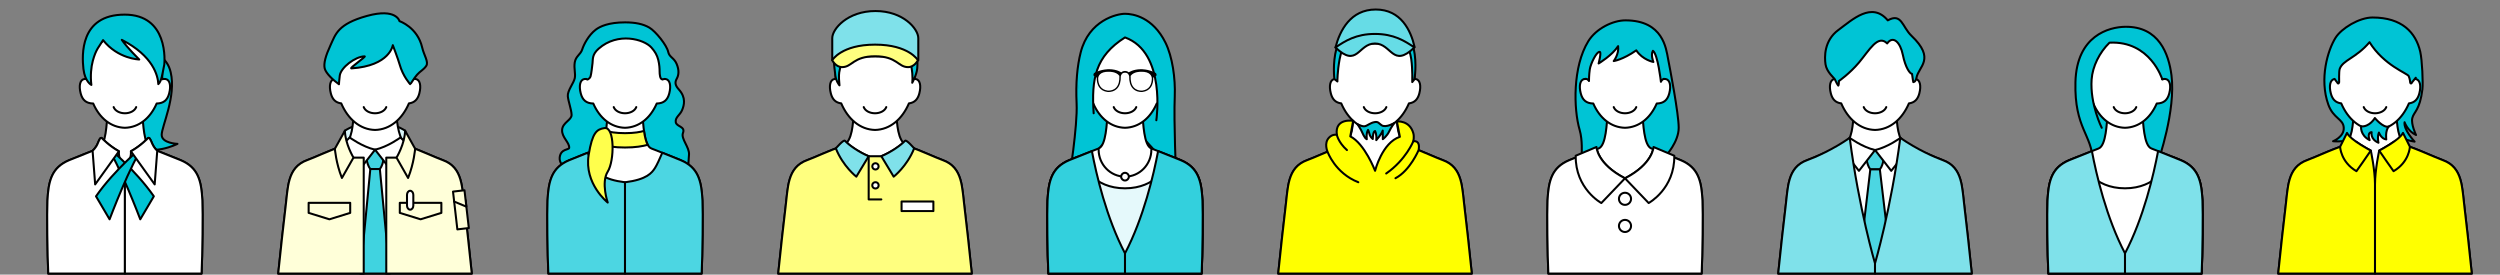 <?xml version="1.0" encoding="UTF-8"?><svg id="fig-people__04" xmlns="http://www.w3.org/2000/svg" viewBox="0 0 1220 134"><rect x="0" y="0" width="1220" height="134" fill="#808080" stroke="none"/><defs><style>.cls-1,.cls-2{fill:none;}.cls-3{fill:#4cd6e2;}.cls-3,.cls-4,.cls-5,.cls-6,.cls-7,.cls-8,.cls-9,.cls-10,.cls-11,.cls-12,.cls-13,.cls-14,.cls-15,.cls-2{stroke:#000;stroke-linecap:round;stroke-linejoin:round;}.cls-4{fill:#d9f6f9;}.cls-5{fill:#40d3e0;}.cls-6{fill:#33d0dd;}.cls-7{fill:#7fe1ea;}.cls-8{fill:#66dce6;}.cls-9{fill:#e5f9fb;}.cls-10,.cls-16{fill:#ffff7f;}.cls-11{fill:#ffff4c;}.cls-12,.cls-17{fill:#ff0;}.cls-13,.cls-18{fill:#fff;}.cls-14{fill:#ffffd9;}.cls-15,.cls-19{fill:#00c4d5;}</style></defs><rect class="cls-1" width="1220" height="134"/><path class="cls-18" d="m958.672,101.251c-1.25-9.581-.722-19.54-10.565-23.094-3.651-1.318-10.246-4.475-17.436-7.025,0-.005.002-.01.003-.015-4.903-2.249-4.757-11.346-5.377-15.432-.311-.795-5.31-1.191-10.297-1.189-4.987-.002-9.987.394-10.297,1.189-.62,4.086-.474,13.184-5.377,15.432,0,.005.002.01.003.015-7.189,2.55-13.784,5.706-17.435,7.025-9.843,3.554-9.315,13.513-10.565,23.094-.771,5.913-2.58,22.922-3.56,32.249h94.465c-.98-9.327-2.789-26.336-3.56-32.249Z"/><path class="cls-2" d="m958.672,101.251c-1.25-9.581-.722-19.54-10.565-23.094-3.651-1.318-10.246-4.475-17.436-7.025,0-.005.002-.01.003-.015-4.903-2.249-4.757-11.346-5.377-15.432-.311-.795-5.31-1.191-10.297-1.189-4.987-.002-9.987.394-10.297,1.189-.62,4.086-.474,13.184-5.377,15.432,0,.005.002.01.003.015-7.189,2.55-13.784,5.706-17.435,7.025-9.843,3.554-9.315,13.513-10.565,23.094-.771,5.913-2.58,22.922-3.56,32.249h94.465c-.98-9.327-2.789-26.336-3.56-32.249Z"/><path class="cls-18" d="m934.891,38.569c-.22-.04-.426-.047-.629-.047.696-11.85-5.989-21.624-19.222-21.803-13.233.179-19.918,9.953-19.222,21.803-.202,0-.409.006-.629.047-2.108.384-2.697,3.326-1.747,6.999.739,2.856,2.268,4.527,5.082,4.882,3.274,7.671,9.2,12.796,16.516,12.965,7.316-.17,13.242-5.294,16.516-12.965,2.814-.356,4.343-2.026,5.082-4.882.95-3.673.362-6.615-1.746-6.999Z"/><path class="cls-2" d="m934.891,38.569c-.22-.04-.426-.047-.629-.047.696-11.85-5.989-21.624-19.222-21.803-13.233.179-19.918,9.953-19.222,21.803-.202,0-.409.006-.629.047-2.108.384-2.697,3.326-1.747,6.999.739,2.856,2.268,4.527,5.082,4.882,3.274,7.671,9.2,12.796,16.516,12.965,7.316-.17,13.242-5.294,16.516-12.965,2.814-.356,4.343-2.026,5.082-4.882.95-3.673.362-6.615-1.746-6.999Z"/><path class="cls-2" d="m909.498,52.254c.621,1.736,2.845,3.023,5.502,3.023s4.88-1.287,5.502-3.023"/><path class="cls-15" d="m932.783,17.441c-4.534-4.312-4.742-11.326-11.55-7.502-7.796-9.341-17.288-.33-24.124,4.707-6.987,5.148-6.791,13.178-6.252,16.769.564,3.76,4.267,6.666,4.585,7.371,1.177,2.609,1.64,2.992,1.64,2.992,0,0,.282-.11.315-2.238,0,0,5.217-3.608,9.765-9.007,5.081-6.031,9.257-13.901,13.776-9.341,2.91-4.045,6.399-.58,7.649,5.59,1.286,6.344,3.505,9.232,4.476,9.265.441,3.53.641,4.022.641,4.022,0,0,1.134.032,1.527-2.119,1.005-5.504,9.513-9.132-2.449-20.508Z"/><path class="cls-3" d="m915.04,73.222l-4.383,1.912s0,4.945,2.054,7.527h4.657c2.054-2.582,2.054-7.527,2.054-7.527l-4.383-1.912Z"/><polygon class="cls-3" points="922.254 123.975 917.369 82.661 912.712 82.661 907.826 123.975 915.04 131.57 922.254 123.975"/><path class="cls-13" d="m902.659,67.27s6.105,4.528,12.381,5.952l-7.877,10.15-9.131-11.574,4.627-4.528Z"/><path class="cls-13" d="m927.421,67.27s-6.105,4.528-12.381,5.952l7.877,10.15,9.131-11.574-4.627-4.528Z"/><path class="cls-7" d="m915,133.5h-47.232c.98-9.327,2.789-26.336,3.56-32.249,1.25-9.581.722-19.54,10.565-23.094,3.935-1.421,12.514-5.17,20.766-10.887,4.504,34.734,12.341,61.26,12.341,61.26v4.969Z"/><path class="cls-7" d="m915,133.5h47.232c-.98-9.327-2.789-26.336-3.56-32.249-1.25-9.581-.722-19.54-10.565-23.094-3.935-1.421-12.514-5.17-20.766-10.887-4.504,34.734-12.341,61.26-12.341,61.26v4.969Z"/><path class="cls-4" d="m168.325,63.753s5.986-4.163,14.675-4.163v12.205l-17.789,2.844,3.114-10.885Z"/><path class="cls-4" d="m197.675,63.753s-5.986-4.163-14.675-4.163v12.205l17.788,2.844-3.114-10.885Z"/><path class="cls-18" d="m226.672,101.251c-1.25-9.581-.722-19.54-10.565-23.094-3.553-1.283-9.89-4.31-16.853-6.821,0,0,0,0,0,0-4.903-2.249-5.337-11.564-5.957-15.65-.311-.795-5.31-1.191-10.297-1.189-4.987-.002-9.987.394-10.297,1.189-.62,4.086-.474,13.184-5.377,15.432,0,.005.002.01.003.015-7.189,2.55-13.784,5.706-17.435,7.025-9.843,3.554-9.315,13.513-10.565,23.094-.771,5.913-2.58,22.922-3.56,32.249h94.465c-.98-9.327-2.789-26.336-3.56-32.249Z"/><path class="cls-2" d="m226.672,101.251c-1.25-9.581-.722-19.54-10.565-23.094-3.553-1.283-9.89-4.31-16.853-6.821,0,0,0,0,0,0-4.903-2.249-5.337-11.564-5.957-15.65-.311-.795-5.31-1.191-10.297-1.189-4.987-.002-9.987.394-10.297,1.189-.62,4.086-.474,13.184-5.377,15.432,0,.005.002.01.003.015-7.189,2.55-13.784,5.706-17.435,7.025-9.843,3.554-9.315,13.513-10.565,23.094-.771,5.913-2.58,22.922-3.56,32.249h94.465c-.98-9.327-2.789-26.336-3.56-32.249Z"/><path class="cls-18" d="m202.891,38.569c-.22-.04-.426-.047-.629-.047.696-11.85-5.989-21.624-19.222-21.803-13.233.179-19.918,9.953-19.222,21.803-.202,0-.409.006-.629.047-2.108.384-2.697,3.326-1.747,6.999.739,2.856,2.268,4.527,5.082,4.882,3.274,7.671,9.2,12.796,16.516,12.965,7.316-.17,13.242-5.294,16.516-12.965,2.814-.356,4.343-2.026,5.082-4.882.95-3.673.362-6.615-1.746-6.999Z"/><path class="cls-2" d="m202.891,38.569c-.22-.04-.426-.047-.629-.047.696-11.85-5.989-21.624-19.222-21.803-13.233.179-19.918,9.953-19.222,21.803-.202,0-.409.006-.629.047-2.108.384-2.697,3.326-1.747,6.999.739,2.856,2.268,4.527,5.082,4.882,3.274,7.671,9.2,12.796,16.516,12.965,7.316-.17,13.242-5.294,16.516-12.965,2.814-.356,4.343-2.026,5.082-4.882.95-3.673.362-6.615-1.746-6.999Z"/><path class="cls-2" d="m177.498,52.254c.621,1.736,2.845,3.023,5.502,3.023s4.88-1.287,5.502-3.023"/><path class="cls-15" d="m161.311,22.011c2.454-5.292,3.512-10.311,17.812-14.253,14.3-3.941,15.831,2.563,15.831,2.563,0,0,8.795,2.926,11.078,12.906.845,3.692,3.234,6.987,1.986,8.899-1.248,1.912-2.955,2.574-4.486,4.339-1.532,1.765-3.194,4.652-3.335,4.652,0,0-3.578-3.843-5.196-9.726-.67-2.437-3.31-9.341-3.31-9.341,0,0-1.397,10.076-20.226,11.326-1.292.086,7.45-5.911,6.472-5.884-4.686.129-11.608,5.497-12.128,9.372-.331,2.461-.399,4.253-.399,4.253-2.723-1.912-6.404-5.333-6.964-7.741-.56-2.408.41-6.074,2.865-11.365Z"/><path class="cls-5" d="m183.04,73.049l-4.383,1.912s0,4.946,2.054,7.527h4.657c2.054-2.581,2.054-7.527,2.054-7.527l-4.383-1.912Z"/><polygon class="cls-5" points="190.254 133.5 185.369 82.488 180.712 82.488 175.826 133.5 190.254 133.5"/><path class="cls-13" d="m170.659,67.097s6.105,4.528,12.381,5.952l-7.877,10.15-9.131-11.574,4.627-4.528Z"/><path class="cls-13" d="m195.421,67.097s-6.105,4.528-12.381,5.952l7.877,10.15,9.131-11.574-4.627-4.528Z"/><path class="cls-14" d="m172.498,76.917s-3.305-1.013-5.014-5.582c-.049-.067-.1-.141-.148-.205-7.192,2.55-13.79,5.708-17.443,7.027-9.843,3.554-9.315,13.513-10.565,23.094-.771,5.913-2.58,22.922-3.56,32.249h41.73v-56.583h-5Z"/><path class="cls-14" d="m172.498,76.917s-4.099-6.79-4.173-13.164l-4.909,8.836s.538,7.056,3.438,14.257l5.644-9.929Z"/><polygon class="cls-2" points="170.899 103.885 160.758 107.023 150.617 103.885 150.617 98.981 170.899 98.981 170.899 103.885"/><path class="cls-14" d="m193.502,76.917s3.306-1.013,5.014-5.582c.049-.067.1-.141.148-.205,7.192,2.55,13.79,5.708,17.443,7.027,9.843,3.554,9.315,13.513,10.565,23.094.771,5.913,2.58,22.922,3.56,32.249h-41.73v-56.583h5Z"/><path class="cls-14" d="m193.502,76.917s4.099-6.79,4.173-13.164l4.909,8.836s-.538,7.056-3.438,14.257l-5.644-9.929Z"/><polygon class="cls-2" points="195.101 103.885 205.242 107.023 215.383 103.885 215.383 98.981 195.101 98.981 195.101 103.885"/><path class="cls-13" d="m201.705,100.315c0,1.1-.695,2-1.544,2s-1.544-.9-1.544-2v-5.218c0-1.1.695-2,1.544-2s1.544.9,1.544,2v5.218Z"/><rect class="cls-14" x="222.393" y="98.004" width="5.632" height="13.655" transform="translate(-10.503 26.417) rotate(-6.56)"/><polygon class="cls-14" points="221.632 98.371 227.585 100.844 226.667 92.856 221.071 93.499 221.632 98.371"/><path class="cls-15" d="m305,10.919c-8.044,0-12.245,1.999-14.296,3.579-3.53,2.721-5.81,7.208-6.595,9.659s-3.138,3.236-3.628,6.276c-.49,3.04.49,5.394,0,7.747-.49,2.353-3.623,6.104-3.383,8.752.24,2.648,1.77,6.57,1.839,9.12.069,2.55-4.437,3.734-4.633,7.362-.196,3.628,3.653,6.097,3.457,8.745-.075,1.013-4.119.368-4.633,4.634-.312,2.586,1.839,4.372,1.839,4.372h60.898s.074-2.067.368-5.696c.294-3.628-4.05-7.745-2.942-10.591,1.278-3.281-3.205-2.956-3.53-5.295-.325-2.339,2.108-3.474,3.089-5.819.981-2.345,2.059-6.096-1.569-10.092-1.572-1.732-2.157-3.262-1.079-5.162,1.079-1.899,1.275-4.277,0-7.317-1.275-3.04-3.592-3.263-4.119-5.859-.662-3.261-6.178-10.101-9.218-11.866-3.04-1.765-6.815-2.55-11.863-2.55Z"/><path class="cls-18" d="m342.797,97.836c-.49-9.61-2.059-16.095-10.616-19.679-3.4-1.424-9.045-3.652-14.312-5.705h0c-3.752-1.458-3.906-12.681-4.415-16.767-.255-.795-4.36-1.191-8.454-1.189-4.094-.002-8.199.394-8.454,1.189-.509,4.086-.662,15.309-4.415,16.767h0c-5.267,2.053-10.912,4.281-14.312,5.705-8.557,3.584-10.126,10.069-10.616,19.679-.303,5.939-.041,26.674.392,35.664h74.81c.433-8.99.695-29.725.392-35.664Z"/><path class="cls-2" d="m342.797,97.836c-.49-9.61-2.059-16.095-10.616-19.679-3.4-1.424-9.045-3.652-14.312-5.705h0c-3.752-1.458-3.906-12.681-4.415-16.767-.255-.795-4.36-1.191-8.454-1.189-4.094-.002-8.199.394-8.454,1.189-.509,4.086-.662,15.309-4.415,16.767h0c-5.267,2.053-10.912,4.281-14.312,5.705-8.557,3.584-10.126,10.069-10.616,19.679-.303,5.939-.041,26.674.392,35.664h74.81c.433-8.99.695-29.725.392-35.664Z"/><path class="cls-18" d="m324.851,38.569c-.639-.116-1.195-.035-1.674.12.727-11.925-5.6-21.79-18.177-21.97-12.577.18-18.904,10.044-18.177,21.97-.479-.155-1.035-.236-1.674-.12-2.108.384-2.697,3.326-1.746,6.999.824,3.186,2.637,4.889,6.115,4.945,3.123,7.176,8.661,11.678,15.483,11.846,6.822-.167,12.36-4.669,15.483-11.846,3.477-.056,5.291-1.759,6.115-4.945.95-3.673.362-6.615-1.746-6.999Z"/><path class="cls-2" d="m324.851,38.569c-.639-.116-1.195-.035-1.674.12.727-11.925-5.6-21.79-18.177-21.97-12.577.18-18.904,10.044-18.177,21.97-.479-.155-1.035-.236-1.674-.12-2.108.384-2.697,3.326-1.746,6.999.824,3.186,2.637,4.889,6.115,4.945,3.123,7.176,8.661,11.678,15.483,11.846,6.822-.167,12.36-4.669,15.483-11.846,3.477-.056,5.291-1.759,6.115-4.945.95-3.673.362-6.615-1.746-6.999Z"/><path class="cls-2" d="m299.498,52.254c.621,1.736,2.845,3.023,5.502,3.023s4.88-1.287,5.502-3.023"/><path class="cls-19" d="m286.824,38.709s1.012-.307,1.379-1.483c.368-1.177.771-4.87.956-6.472.221-1.912-.25-4.147,2.971-6.987,9.365-8.258,22.134-4.634,25.738-.588,1.8,2.021,2.79,3.751,3.358,6.031.568,2.28.662,4.266.662,5.663s.221,3.842,1.287,3.837c1.681-.008,1.581-2.366,1.728-4.131.147-1.765-3.99-20.079-19.904-20.079-12.85,0-19.556,10.421-20.695,17.284-.814,4.908,2.519,6.926,2.519,6.926Z"/><path class="cls-2" d="m324.389,38.511s-.607.203-1.213.197c-1.066-.01-1.287-2.44-1.287-3.837s-.094-3.383-.662-5.663c-.568-2.28-1.558-4.01-3.358-6.031-3.604-4.045-16.373-7.669-25.738.588-3.222,2.841-2.75,5.075-2.971,6.987-.185,1.602-.588,5.296-.956,6.472-.368,1.177-1.379,1.483-1.379,1.483-.441.116-.808-.188-.808-.188"/><path class="cls-3" d="m290.385,82.016c-.934-1.418-2.412-4.714-3.585-7.475-3.472,1.369-6.723,2.67-8.982,3.616-8.557,3.584-10.126,10.069-10.616,19.679-.303,5.939-.041,26.673.392,35.664h37.405v-44.547c-10.802-1.359-13.128-4.681-14.615-6.937Z"/><path class="cls-3" d="m319.614,82.016c.935-1.418,2.412-4.714,3.585-7.475,3.472,1.369,6.723,2.67,8.982,3.616,8.557,3.584,10.126,10.069,10.616,19.679.303,5.939.041,26.673-.392,35.664h-37.405v-44.547c10.802-1.359,13.127-4.681,14.614-6.937Z"/><path class="cls-11" d="m316.086,70.665c-.918-1.663-1.459-4.191-1.814-6.772-1.792.523-4.766,1.09-9.272,1.09s-7.48-.568-9.272-1.09c-.355,2.581-.896,5.109-1.814,6.772,2.46.701,6.045,1.318,11.086,1.318s8.626-.618,11.087-1.318Z"/><path class="cls-11" d="m294.995,62.501c-3.726.588-5.93,1.994-7.731,13.121-2.272,14.043,9.3,23.228,9.3,23.228,0,0-3.334-9.773,0-15.069s3.475-22.077-1.569-21.28Z"/><path class="cls-15" d="m65.699,70.208c7.774,6.662,20.9,0,20.9,0,0,0-7.7-.275-7.7-4.4s7.15-18.7,4.4-30.525c-1.844-7.928-7.887-9.302-11.672-9.349-23.141.986-17.649,34.23-5.928,44.274Z"/><path class="cls-18" d="m98.757,97.836c-.49-9.61-2.059-16.095-10.616-19.679-3.4-1.424-9.045-3.652-14.312-5.705h0c-3.752-1.458-3.906-12.681-4.415-16.767-.255-.795-4.36-1.191-8.454-1.189-4.094-.002-8.199.394-8.454,1.189-.509,4.086-.662,15.309-4.415,16.767h0c-5.267,2.053-10.912,4.281-14.312,5.705-8.557,3.584-10.126,10.069-10.616,19.679-.303,5.939-.041,26.674.392,35.664h74.81c.433-8.99.695-29.725.392-35.664Z"/><path class="cls-2" d="m98.757,97.836c-.49-9.61-2.059-16.095-10.616-19.679-3.4-1.424-9.045-3.652-14.312-5.705h0c-3.752-1.458-3.906-12.681-4.415-16.767-.255-.795-4.36-1.191-8.454-1.189-4.094-.002-8.199.394-8.454,1.189-.509,4.086-.662,15.309-4.415,16.767h0c-5.267,2.053-10.912,4.281-14.312,5.705-8.557,3.584-10.126,10.069-10.616,19.679-.303,5.939-.041,26.674.392,35.664h74.81c.433-8.99.695-29.725.392-35.664Z"/><path class="cls-18" d="m80.811,38.569c-.639-.116-1.195-.035-1.674.12.727-11.925-5.6-21.79-18.177-21.97-12.577.18-18.904,10.044-18.177,21.97-.479-.155-1.035-.236-1.674-.12-2.108.384-2.697,3.326-1.747,6.999.824,3.186,2.637,4.889,6.115,4.945,3.123,7.176,8.661,11.678,15.483,11.846,6.822-.167,12.36-4.669,15.483-11.846,3.477-.056,5.291-1.759,6.115-4.945.95-3.673.362-6.615-1.747-6.999Z"/><path class="cls-2" d="m80.811,38.569c-.639-.116-1.195-.035-1.674.12.727-11.925-5.6-21.79-18.177-21.97-12.577.18-18.904,10.044-18.177,21.97-.479-.155-1.035-.236-1.674-.12-2.108.384-2.697,3.326-1.747,6.999.824,3.186,2.637,4.889,6.115,4.945,3.123,7.176,8.661,11.678,15.483,11.846,6.822-.167,12.36-4.669,15.483-11.846,3.477-.056,5.291-1.759,6.115-4.945.95-3.673.362-6.615-1.747-6.999Z"/><path class="cls-2" d="m55.458,52.254c.622,1.736,2.846,3.023,5.502,3.023s4.88-1.287,5.502-3.023"/><path class="cls-15" d="m44.583,41.444c-.547-4.495-.099-8.761.713-11.779,1.549-5.758,3.136-6.915,4.996-10.083,7.269,9.186,17.644,9.454,17.644,9.454,0,0-5.932-5.842-8.5-9.591,15.336,7.852,17.641,17.538,17.822,21.601,1.576-1.334,2.031-5.314,2.561-7.737.235-1.073.357-1.809.357-1.809,0,0,.73-6.532-1.628-12.832-2.196-5.865-7.069-11.529-17.706-11.529-22.061,0-20.807,20.075-20.138,26.4.009.087.024.163.034.248.727,6.111,3.846,7.659,3.846,7.659Z"/><path class="cls-13" d="m60.96,83.928s-3.221-5.534-2.927-10.094c-4.877-2.702-8.311-6.416-8.311-6.416-.736-.645-1.324.9-2.133,2.812-.809,1.912-2.408,3.358-2.408,3.358-4.346,1.703-8.624,3.404-11.403,4.568-8.557,3.584-10.126,10.069-10.616,19.679-.303,5.939-.041,26.674.392,35.664h37.405v-49.572Z"/><path class="cls-13" d="m60.96,83.928s3.221-5.534,2.927-10.094c4.877-2.702,8.311-6.416,8.311-6.416.736-.645,1.324.9,2.133,2.812s2.408,3.358,2.408,3.358c4.346,1.703,8.624,3.404,11.402,4.568,8.557,3.584,10.126,10.069,10.616,19.679.303,5.939.041,26.674-.392,35.664h-37.405v-49.572Z"/><path class="cls-15" d="m51.607,70.813s14.632,12.164,23.458,24.984l-6.619,11.225s-10.436-27.678-16.839-36.209Z"/><path class="cls-15" d="m70.313,70.813s-14.632,12.164-23.458,24.984l6.619,11.225s10.436-27.678,16.839-36.209Z"/><path class="cls-13" d="m58.033,73.835c-4.877-2.702-8.311-6.416-8.311-6.416-.736-.645-1.324.9-2.133,2.812-.809,1.912-2.408,3.358-2.408,3.358h0l1.257,16.402,11.595-16.156Z"/><path class="cls-13" d="m63.887,73.835c4.877-2.702,8.311-6.416,8.311-6.416.736-.645,1.324.9,2.133,2.812s2.408,3.358,2.408,3.358h0l-1.257,16.402-11.595-16.156Z"/><path class="cls-18" d="m470.672,101.251c-1.25-9.581-.722-19.54-10.565-23.094-3.651-1.318-10.246-4.475-17.436-7.025,0-.005.002-.01.003-.015-4.903-2.249-4.757-11.346-5.377-15.432-.311-.795-5.31-1.191-10.297-1.189-4.987-.002-9.987.394-10.297,1.189-.62,4.086-.474,13.184-5.377,15.432,0,.005.002.01.003.015-7.189,2.55-13.784,5.706-17.435,7.025-9.843,3.554-9.315,13.513-10.565,23.094-.771,5.913-2.58,22.922-3.56,32.249h94.465c-.98-9.327-2.789-26.336-3.56-32.249Z"/><path class="cls-2" d="m470.672,101.251c-1.25-9.581-.722-19.54-10.565-23.094-3.651-1.318-10.246-4.475-17.436-7.025,0-.005.002-.01.003-.015-4.903-2.249-4.757-11.346-5.377-15.432-.311-.795-5.31-1.191-10.297-1.189-4.987-.002-9.987.394-10.297,1.189-.62,4.086-.474,13.184-5.377,15.432,0,.005.002.01.003.015-7.189,2.55-13.784,5.706-17.435,7.025-9.843,3.554-9.315,13.513-10.565,23.094-.771,5.913-2.58,22.922-3.56,32.249h94.465c-.98-9.327-2.789-26.336-3.56-32.249Z"/><path class="cls-18" d="m446.891,38.569c-.22-.04-.426-.047-.629-.047.696-11.85-5.989-21.624-19.222-21.803-13.233.179-19.918,9.953-19.222,21.803-.202,0-.409.006-.629.047-2.108.384-2.697,3.326-1.747,6.999.739,2.856,2.268,4.527,5.082,4.882,3.274,7.671,9.2,12.796,16.516,12.965,7.316-.17,13.242-5.294,16.516-12.965,2.814-.356,4.343-2.026,5.082-4.882.95-3.673.362-6.615-1.746-6.999Z"/><path class="cls-2" d="m446.891,38.569c-.22-.04-.426-.047-.629-.047.696-11.85-5.989-21.624-19.222-21.803-13.233.179-19.918,9.953-19.222,21.803-.202,0-.409.006-.629.047-2.108.384-2.697,3.326-1.747,6.999.739,2.856,2.268,4.527,5.082,4.882,3.274,7.671,9.2,12.796,16.516,12.965,7.316-.17,13.242-5.294,16.516-12.965,2.814-.356,4.343-2.026,5.082-4.882.95-3.673.362-6.615-1.746-6.999Z"/><path class="cls-2" d="m421.498,52.254c.621,1.736,2.845,3.023,5.502,3.023s4.88-1.287,5.502-3.023"/><path class="cls-15" d="m407.505,35.589c.172,3.901,2.159,6.062,2.159,6.062,0,0-.197-2.218-.237-3.13-.125-2.872.322-4.254.379-4.489.852-3.533,1.087-6.32,1.518-8.305.156-.72,1.449-3.782,3.541-4.051,1.176-.151,5.933.128,11.681.104,5.955-.025,14.539-2.174,16.128,3.168,1.123,3.775,1.702,5.517,2.103,7.742.872,4.839.392,7.692.392,7.692,0,0,2.127-3.684,2.427-6.981.735-8.09-2.059-17.357-7.649-21.917-2.692-2.196-9.806-3.231-12.948-3.236-7.593-.013-7.578.367-12.5,3.383-5.155,3.159-8.292,7.4-7.87,14.489.344,5.78.875,9.469.875,9.469Z"/><path class="cls-16" d="m470.672,101.251c-1.25-9.581-.722-19.54-10.565-23.094-3.651-1.318-10.246-4.475-17.435-7.024,0-.005.002-.01.003-.015-.746-.342-1.364-.858-1.897-1.476-1.93,1.998-6.569,4.904-10.692,6.589h-6.17c-4.123-1.685-8.762-4.591-10.692-6.589-.533.618-1.151,1.134-1.897,1.476,0,.005.002.01.003.015-7.189,2.55-13.784,5.706-17.435,7.024-9.843,3.554-9.315,13.513-10.565,23.094-.771,5.913-2.58,22.922-3.56,32.249h94.465c-.98-9.327-2.789-26.336-3.56-32.249Z"/><path class="cls-2" d="m470.672,101.251c-1.25-9.581-.722-19.54-10.565-23.094-3.651-1.318-10.246-4.475-17.435-7.024,0-.005.002-.01.003-.015-.746-.342-1.364-.858-1.897-1.476-1.93,1.998-6.569,4.904-10.692,6.589h-6.17c-4.123-1.685-8.762-4.591-10.692-6.589-.533.618-1.151,1.134-1.897,1.476,0,.005.002.01.003.015-7.189,2.55-13.784,5.706-17.435,7.024-9.843,3.554-9.315,13.513-10.565,23.094-.771,5.913-2.58,22.922-3.56,32.249h94.465c-.98-9.327-2.789-26.336-3.56-32.249Z"/><path class="cls-7" d="m446.113,72.411s-3.794-4.456-4.454-3.716c-1.693,1.899-6.739,5.56-11.574,7.535l6.031,9.978s6.498-5.016,9.997-13.798Z"/><path class="cls-7" d="m407.887,72.411s3.794-4.456,4.454-3.716c1.693,1.899,6.739,5.56,11.574,7.535l-6.031,9.978s-6.498-5.016-9.997-13.798Z"/><polyline class="cls-2" points="423.915 76.23 423.915 97.314 430.085 97.314"/><path class="cls-13" d="m428.761,81.184c0,.85-.689,1.54-1.54,1.54s-1.54-.689-1.54-1.54.689-1.54,1.54-1.54,1.54.689,1.54,1.54Z"/><circle class="cls-13" cx="427.221" cy="90.45" r="1.54"/><path class="cls-7" d="m427.221,5.387c-13.603,0-21.084,8.719-21.084,13.23v10.762s6.574-1.922,20.903-1.922v.002c.031,0,.061,0,.09,0,.03,0,.059,0,.091,0v-.002c14.329,0,20.903,1.922,20.903,1.922v-10.762c0-4.511-7.3-13.23-20.903-13.23Z"/><path class="cls-10" d="m427.04,21.78c-16.487,0-20.903,7.599-20.903,7.599,0,0,1.629,3.381,4.809,3.38,4.941-.001,5.295-5.27,16.094-5.3,10.8.03,11.153,5.299,16.094,5.3,3.18,0,4.809-3.38,4.809-3.38,0,0-4.417-7.599-20.903-7.599Z"/><rect class="cls-13" x="439.965" y="98.336" width="15.522" height="4.666"/><path class="cls-15" d="m1037,13.077c-7.727.137-23.597,4.225-24.185,26.991s8.317,25.768,8.416,38.614h31.969s8.688-24.738,6.472-41.972c-1.319-10.261-6.019-23.928-22.671-23.634Z"/><path class="cls-18" d="m1074.797,97.836c-.49-9.61-2.059-16.095-10.616-19.679-3.4-1.424-9.045-3.652-14.312-5.705h0c-3.752-1.458-3.906-12.681-4.415-16.767-.255-.795-4.36-1.191-8.454-1.189-4.094-.002-8.199.394-8.454,1.189-.509,4.086-.663,15.309-4.415,16.767h0c-5.267,2.053-10.912,4.281-14.312,5.705-8.557,3.584-10.126,10.069-10.616,19.679-.303,5.939-.041,26.674.392,35.664h74.81c.433-8.99.695-29.725.392-35.664Z"/><path class="cls-2" d="m1074.797,97.836c-.49-9.61-2.059-16.095-10.616-19.679-3.4-1.424-9.045-3.652-14.312-5.705h0c-3.752-1.458-3.906-12.681-4.415-16.767-.255-.795-4.36-1.191-8.454-1.189-4.094-.002-8.199.394-8.454,1.189-.509,4.086-.663,15.309-4.415,16.767h0c-5.267,2.053-10.912,4.281-14.312,5.705-8.557,3.584-10.126,10.069-10.616,19.679-.303,5.939-.041,26.674.392,35.664h74.81c.433-8.99.695-29.725.392-35.664Z"/><path class="cls-18" d="m1056.851,38.569c-.639-.116-1.195-.035-1.674.12.727-11.925-5.6-21.79-18.177-21.97-12.577.18-18.904,10.044-18.177,21.97-.479-.155-1.035-.236-1.674-.12-2.108.384-2.697,3.326-1.746,6.999.824,3.186,2.637,4.889,6.115,4.945,3.123,7.176,8.661,11.678,15.483,11.846,6.822-.167,12.36-4.669,15.483-11.846,3.477-.056,5.291-1.759,6.115-4.945.95-3.673.362-6.615-1.747-6.999Z"/><path class="cls-2" d="m1056.851,38.569c-.639-.116-1.195-.035-1.674.12.727-11.925-5.6-21.79-18.177-21.97-12.577.18-18.904,10.044-18.177,21.97-.479-.155-1.035-.236-1.674-.12-2.108.384-2.697,3.326-1.746,6.999.824,3.186,2.637,4.889,6.115,4.945,3.123,7.176,8.661,11.678,15.483,11.846,6.822-.167,12.36-4.669,15.483-11.846,3.477-.056,5.291-1.759,6.115-4.945.95-3.673.362-6.615-1.747-6.999Z"/><path class="cls-2" d="m1031.498,52.254c.621,1.736,2.845,3.023,5.502,3.023s4.88-1.287,5.502-3.023"/><path class="cls-19" d="m1025.643,62.359s-5.777-11.549-4.934-23.562c.452-6.443,3.862-13.224,8.728-17.973,19.945-1.023,25.739,17.885,25.739,17.885l1.228-1.018c1.299-1.128.521-22.457-20.502-22.457-6.615,0-14.022,3.03-17.567,9.414-2.342,4.217-4.992,15.205-4.565,19.123,1.283,11.753,11.872,18.588,11.872,18.588Z"/><path class="cls-2" d="m1025.643,62.359s-5.777-11.549-4.934-23.562c.452-6.443,3.862-13.224,8.728-17.973,19.945-1.023,25.739,17.885,25.739,17.885l1.007-.196"/><path class="cls-13" d="m1074.797,97.836c-.49-9.61-2.059-16.095-10.616-19.679-1.114-.466-2.473-1.021-3.976-1.625-2.156,4.214-7.914,15.36-23.205,15.36s-21.049-11.145-23.205-15.36c-1.503.604-2.863,1.159-3.976,1.625-8.557,3.584-10.126,10.069-10.616,19.679-.303,5.939-.041,26.674.392,35.664h74.81c.433-8.99.695-29.724.392-35.664Z"/><path class="cls-7" d="m1020.848,73.736c-4.217,1.654-8.331,3.291-11.029,4.421-8.557,3.584-10.126,10.069-10.616,19.679-.303,5.939-.041,26.674.392,35.664h37.405v-9.879c-9.113-17.394-13.997-38.465-16.152-49.886Z"/><path class="cls-7" d="m1053.152,73.736c4.217,1.654,8.33,3.291,11.029,4.421,8.557,3.584,10.126,10.069,10.616,19.679.303,5.939.041,26.674-.392,35.664h-37.405v-9.879c9.113-17.394,13.997-38.465,16.152-49.886Z"/><path class="cls-18" d="m714.672,101.251c-1.25-9.581-.722-19.54-10.565-23.094-3.651-1.318-10.246-4.475-17.436-7.025,0-.005.002-.01.003-.015-4.903-2.249-4.757-11.346-5.377-15.432-.311-.795-5.31-1.191-10.297-1.189-4.987-.002-9.987.394-10.297,1.189-.62,4.086-.474,13.184-5.377,15.432,0,.005.002.01.003.015-7.189,2.55-13.784,5.706-17.435,7.025-9.843,3.554-9.315,13.513-10.565,23.094-.771,5.913-2.58,22.922-3.56,32.249h94.465c-.98-9.327-2.789-26.336-3.56-32.249Z"/><path class="cls-2" d="m714.672,101.251c-1.25-9.581-.722-19.54-10.565-23.094-3.651-1.318-10.246-4.475-17.436-7.025,0-.005.002-.01.003-.015-4.903-2.249-4.757-11.346-5.377-15.432-.311-.795-5.31-1.191-10.297-1.189-4.987-.002-9.987.394-10.297,1.189-.62,4.086-.474,13.184-5.377,15.432,0,.005.002.01.003.015-7.189,2.55-13.784,5.706-17.435,7.025-9.843,3.554-9.315,13.513-10.565,23.094-.771,5.913-2.58,22.922-3.56,32.249h94.465c-.98-9.327-2.789-26.336-3.56-32.249Z"/><path class="cls-18" d="m690.891,38.569c-.22-.04-.427-.047-.629-.047.697-11.919-5.988-28.267-19.222-28.446-13.234.179-19.919,16.527-19.222,28.446-.202,0-.409.006-.629.047-2.108.384-2.697,3.326-1.747,6.999.739,2.856,2.268,4.527,5.082,4.882,3.274,7.671,9.2,12.796,16.516,12.965,7.316-.17,13.242-5.294,16.516-12.965,2.814-.356,4.343-2.026,5.082-4.882.95-3.673.362-6.615-1.746-6.999Z"/><path class="cls-2" d="m690.891,38.569c-.22-.04-.427-.047-.629-.047.697-11.919-5.988-28.267-19.222-28.446-13.234.179-19.919,16.527-19.222,28.446-.202,0-.409.006-.629.047-2.108.384-2.697,3.326-1.747,6.999.739,2.856,2.268,4.527,5.082,4.882,3.274,7.671,9.2,12.796,16.516,12.965,7.316-.17,13.242-5.294,16.516-12.965,2.814-.356,4.343-2.026,5.082-4.882.95-3.673.362-6.615-1.746-6.999Z"/><path class="cls-2" d="m665.538,52.254c.621,1.736,2.845,3.023,5.502,3.023s4.88-1.287,5.502-3.023"/><path class="cls-15" d="m652.651,39.754s-.046-4.76,1.105-11.001c1.106-5.996,4.722-12.782,7.736-13.098,3.015-.317,6.641.238,9.787.364,3.146.127,6.624-.655,10.031-.148,3.408.507,6.653,7.754,7.376,12.924.723,5.17.496,11.25.496,11.25l1.07-1.336s5.281-30.143-18.88-30.143-20.184,30.003-20.184,30.003l1.462,1.184Z"/><path class="cls-15" d="m670.943,59.559c-2.324.37-3.677,1.863-5.001,2.059-1.324.196-3.511-1.009-3.511-1.009,0,0,.993,1.396,1.745,2.806.753,1.411,1.57,3.914,2.815,4.526,0,0-.412-2.891.617-4.526.882,1.636.343,2.714,2.304,4.415,0,0,.006-3.645,1.086-3.89,0,0,.924,1.404.63,4.444,0,0,2.55-2.844,3.138-4.658l.054,4.183s2.005-1.389,3.182-3.938c.845-1.83,2.409-3.914,2.409-3.914,0,0-4.161,2.441-6.185,1.07-1.309-.887-1.626-1.833-3.285-1.569Z"/><path class="cls-8" d="m690.315,22.925c-1.839-8.178-6.742-18.282-18.931-18.282-12.341,0-17.548,10.266-19.666,18.511,5.745-2.478,32.974-2.565,38.596-.229Z"/><path class="cls-8" d="m670.973,16.561c-9.22,0-14.506,3.4-19.255,6.594,10.713,10.32,11.036-1.921,19.255-1.921s8.542,12.24,19.255,1.921c-4.749-3.193-10.035-6.594-19.255-6.594Z"/><path class="cls-17" d="m714.672,101.251c-1.25-9.581-.722-19.54-10.565-23.094-3.366-1.215-9.238-3.994-15.767-6.419-3.875,2.905-11.201,8.165-17.34,11.239-6.139-3.074-13.466-8.334-17.34-11.239-6.529,2.425-12.401,5.203-15.767,6.419-9.843,3.554-9.315,13.513-10.565,23.094-.771,5.913-2.58,22.922-3.56,32.249h94.465c-.98-9.327-2.789-26.336-3.56-32.249Z"/><path class="cls-2" d="m714.672,101.251c-1.25-9.581-.722-19.54-10.565-23.094-3.366-1.215-9.238-3.994-15.767-6.419-3.875,2.905-11.201,8.165-17.34,11.239-6.139-3.074-13.466-8.334-17.34-11.239-6.529,2.425-12.401,5.203-15.767,6.419-9.843,3.554-9.315,13.513-10.565,23.094-.771,5.913-2.58,22.922-3.56,32.249h94.465c-.98-9.327-2.789-26.336-3.56-32.249Z"/><path class="cls-12" d="m662.853,88.93c-11.375-4.462-15.015-14.898-15.015-14.898,0,0-1.88-4.162.722-6.872,1.765-1.839,3.815-1.397,3.815-1.397-1.094-8.36,7.97-6.809,7.97-6.809l-1.408,7.594c7.068,3.58,12.103,16.793,12.103,16.793,0,0,3.434-13.745,12.1-16.581l-1.454-7.489s6.222-.74,8.019,5.757c.5,1.807,0,3.898,0,3.898,0,0,3.56-.814,2.574,4.337,0,0-4.149,9.956-11.284,13.707"/><path class="cls-2" d="m652.375,65.762s.654,3.649,4.936,7.473"/><path class="cls-2" d="m689.705,68.924s-3.628,9.071-13.239,15.739"/><path class="cls-15" d="m814.009,28.669c-.932-4.805-2.334-18.73-20.789-18.73-6.154,0-14.329,3.996-18.143,10.199-7.622,12.396-7.22,32.93-4.207,43.278,1.502,5.157.907,11.431,1.069,12.587h41.01s6.257-6.731,6.257-13.644-4.266-28.884-5.197-33.69Z"/><path class="cls-18" d="m830.797,97.836c-.49-9.61-2.059-16.095-10.616-19.679-3.4-1.424-9.045-3.652-14.312-5.705h0c-3.752-1.458-3.906-12.681-4.415-16.767-.255-.795-4.36-1.191-8.454-1.189-4.094-.002-8.199.394-8.454,1.189-.509,4.086-.662,15.309-4.415,16.767h0c-5.267,2.053-10.912,4.281-14.312,5.705-8.557,3.584-10.126,10.069-10.616,19.679-.303,5.939-.041,26.674.392,35.664h74.81c.433-8.99.695-29.725.392-35.664Z"/><path class="cls-2" d="m830.797,97.836c-.49-9.61-2.059-16.095-10.616-19.679-3.4-1.424-9.045-3.652-14.312-5.705h0c-3.752-1.458-3.906-12.681-4.415-16.767-.255-.795-4.36-1.191-8.454-1.189-4.094-.002-8.199.394-8.454,1.189-.509,4.086-.662,15.309-4.415,16.767h0c-5.267,2.053-10.912,4.281-14.312,5.705-8.557,3.584-10.126,10.069-10.616,19.679-.303,5.939-.041,26.674.392,35.664h74.81c.433-8.99.695-29.725.392-35.664Z"/><path class="cls-18" d="m812.851,38.569c-.639-.116-1.195-.035-1.674.12.727-11.925-5.6-21.79-18.177-21.97-12.577.18-18.904,10.044-18.177,21.97-.479-.155-1.035-.236-1.674-.12-2.108.384-2.697,3.326-1.746,6.999.824,3.186,2.637,4.889,6.115,4.945,3.123,7.176,8.661,11.678,15.483,11.846,6.822-.167,12.36-4.669,15.483-11.846,3.477-.056,5.291-1.759,6.115-4.945.95-3.673.362-6.615-1.746-6.999Z"/><path class="cls-2" d="m812.851,38.569c-.639-.116-1.195-.035-1.674.12.727-11.925-5.6-21.79-18.177-21.97-12.577.18-18.904,10.044-18.177,21.97-.479-.155-1.035-.236-1.674-.12-2.108.384-2.697,3.326-1.746,6.999.824,3.186,2.637,4.889,6.115,4.945,3.123,7.176,8.661,11.678,15.483,11.846,6.822-.167,12.36-4.669,15.483-11.846,3.477-.056,5.291-1.759,6.115-4.945.95-3.673.362-6.615-1.746-6.999Z"/><path class="cls-2" d="m787.498,52.254c.621,1.736,2.845,3.023,5.502,3.023s4.88-1.287,5.502-3.023"/><path class="cls-19" d="m810.528,39.915s-1.474-13.385-3.898-15.119c-1.209,1.9.221,5.443.221,5.443,0,0-5.222-.956-8.348-5.663-6.619,4.609-11.004,5.222-11.004,5.222,0,0,2.657-3.383,2.142-7.281-2.866,4.486-9.509,8.458-9.509,8.458,0,0,1.441-5.46.563-5.663-1.529-.354-4.501,5.9-4.881,8.525-.39,2.69-.401,5.704-.401,5.704,0,0-1.694-.922-2.467-3.711-.773-2.789,1.372-21.231,20.275-21.231,9.977,0,14.982,1.898,18.014,11.474,3.468,10.953-.705,13.845-.705,13.845Z"/><path class="cls-2" d="m812.275,38.511c-1.158-.128-1.747,1.404-1.747,1.404,0,0-1.474-13.385-3.898-15.119-1.209,1.9.221,5.443.221,5.443,0,0-5.222-.956-8.348-5.663-6.619,4.609-11.004,5.222-11.004,5.222,0,0,2.657-3.383,2.142-7.281-2.866,4.486-9.509,8.458-9.509,8.458,0,0,1.441-5.46.563-5.663-1.529-.354-4.501,5.9-4.881,8.525-.39,2.69-.401,5.704-.401,5.704,0,0-.555-1.431-2.263-.97"/><path class="cls-18" d="m830.797,97.836c-.49-9.61-2.059-16.095-10.616-19.679-3.209-1.344-8.417-3.404-13.421-5.357-.562,2.443-3.021,8.685-13.76,14.218-10.739-5.532-13.198-11.774-13.76-14.218-5.004,1.953-10.212,4.013-13.421,5.357-8.557,3.584-10.126,10.069-10.616,19.679-.303,5.939-.041,26.673.392,35.664h74.81c.433-8.99.695-29.724.392-35.664Z"/><path class="cls-2" d="m830.797,97.836c-.49-9.61-2.059-16.095-10.616-19.679-3.209-1.344-8.417-3.404-13.421-5.357-.562,2.443-3.021,8.685-13.76,14.218-10.739-5.532-13.198-11.774-13.76-14.218-5.004,1.953-10.212,4.013-13.421,5.357-8.557,3.584-10.126,10.069-10.616,19.679-.303,5.939-.041,26.673.392,35.664h74.81c.433-8.99.695-29.724.392-35.664Z"/><path class="cls-13" d="m806.926,71.738s-.22,8.218-13.926,15.279l11.548,12.062s12.751-6.949,12.51-23.077l-10.132-4.264Z"/><path class="cls-13" d="m779.074,71.738s.22,8.218,13.926,15.279l-11.548,12.062s-12.751-6.949-12.51-23.077l10.132-4.264Z"/><path class="cls-13" d="m795.954,97.02c0,1.631-1.322,2.954-2.954,2.954s-2.954-1.322-2.954-2.954,1.322-2.954,2.954-2.954,2.954,1.322,2.954,2.954Z"/><path class="cls-13" d="m795.954,110.259c0,1.631-1.322,2.954-2.954,2.954s-2.954-1.322-2.954-2.954,1.322-2.954,2.954-2.954,2.954,1.322,2.954,2.954Z"/><path class="cls-15" d="m1157.793,8.541c-6.469,0-15.085,5.215-18.027,9.855-3.825,6.031-8.009,20.115-3.561,32.597,2.481,6.961,7.327,6.932,7.544,11.365.217,4.433-5.208,6.566-5.208,6.566,0,0,8.798.778,12.265-2.795,0,0,1.765,5.296,6.914,6.472,0,0-1.477-4.045,1.321-7.796,0,0,1.725,6.366,9.637,6.693,0,0-3.309-3.383-2.353-7.576,0,0,4.037,3.939,11.99,5.189,0,0-5.469-5.851-4.881-9.455,0,0,1.471,4.315,5.59,6.227,0,0-2.55-5.271-1.814-8.287.735-3.015,3.677-3.789,4.928-14.048.376-3.083-.133-14.314-1.059-18.314-2.155-9.307-8.832-16.695-23.286-16.695Z"/><path class="cls-18" d="m1202.672,101.251c-1.249-9.581-.722-19.54-10.565-23.094-3.651-1.318-10.247-4.475-17.436-7.025,0-.005.002-.01.003-.015-4.903-2.249-4.757-11.346-5.377-15.432-.311-.795-5.31-1.191-10.297-1.189-4.987-.002-9.987.394-10.297,1.189-.62,4.086-.474,13.184-5.377,15.432,0,.005.002.01.003.015-7.189,2.55-13.784,5.706-17.436,7.025-9.843,3.554-9.315,13.513-10.565,23.094-.771,5.913-2.58,22.922-3.561,32.249h94.465c-.98-9.327-2.789-26.336-3.56-32.249Z"/><path class="cls-2" d="m1202.672,101.251c-1.249-9.581-.722-19.54-10.565-23.094-3.651-1.318-10.247-4.475-17.436-7.025,0-.005.002-.01.003-.015-4.903-2.249-4.757-11.346-5.377-15.432-.311-.795-5.31-1.191-10.297-1.189-4.987-.002-9.987.394-10.297,1.189-.62,4.086-.474,13.184-5.377,15.432,0,.005.002.01.003.015-7.189,2.55-13.784,5.706-17.436,7.025-9.843,3.554-9.315,13.513-10.565,23.094-.771,5.913-2.58,22.922-3.561,32.249h94.465c-.98-9.327-2.789-26.336-3.56-32.249Z"/><path class="cls-18" d="m1178.891,38.569c-.22-.04-.426-.047-.629-.047.696-11.85-5.989-21.624-19.222-21.803-13.233.179-19.918,9.953-19.222,21.803-.202,0-.409.006-.629.047-2.108.384-2.697,3.326-1.746,6.999.739,2.856,2.268,4.527,5.082,4.882,3.274,7.671,9.2,12.796,16.516,12.965,7.316-.17,13.242-5.294,16.516-12.965,2.814-.356,4.343-2.026,5.082-4.882.95-3.673.362-6.615-1.747-6.999Z"/><path class="cls-2" d="m1178.891,38.569c-.22-.04-.426-.047-.629-.047.696-11.85-5.989-21.624-19.222-21.803-13.233.179-19.918,9.953-19.222,21.803-.202,0-.409.006-.629.047-2.108.384-2.697,3.326-1.746,6.999.739,2.856,2.268,4.527,5.082,4.882,3.274,7.671,9.2,12.796,16.516,12.965,7.316-.17,13.242-5.294,16.516-12.965,2.814-.356,4.343-2.026,5.082-4.882.95-3.673.362-6.615-1.747-6.999Z"/><path class="cls-2" d="m1153.498,52.254c.621,1.736,2.845,3.023,5.502,3.023s4.88-1.287,5.502-3.023"/><path class="cls-19" d="m1157.719,15.363c-12.724,0-16.628,8.575-17.953,11.419-1.436,3.081-1.823,6.921-1.537,9.095.286,2.174,2.316,4.31,2.316,4.31.274.668.614.751.834.284.046-.098.089-.211.122-.358,0,0-.144-5.225.258-6.418,1.489-4.421,7.87-5.222,14.563-13.092,7.061,11.326,18.459,15.14,19.11,16.524.65,1.384.725,3.142.749,3.211.215.614.591.574.89-.152,0,0,2.849-3.033,2.983-4.702.956-11.915-9.61-20.122-22.334-20.122Z"/><path class="cls-2" d="m1139.278,38.514c.617.988,1.267,1.673,1.267,1.673.274.668.614.751.834.284.046-.098.089-.211.122-.358,0,0-.144-5.225.258-6.418,1.489-4.421,7.87-5.222,14.563-13.092,7.061,11.326,18.459,15.14,19.11,16.524.65,1.384.725,3.142.749,3.211.215.614.591.574.89-.152,0,0,1.172-1.418,1.82-2.247"/><path class="cls-15" d="m1158.937,57.598s-2.571,4.431-6.713,4.076c0,0-.646,4.199,4.147,6.712-1.373-4.021.981-3.874.981-3.874,0,0-.784,3.383,3.334,5.148,0,0-.657-2.853.233-4.965,0,0,1.081,3.089,3.584,3.346,0,0-.59-4.118,1.169-6.271-2.72.751-6.734-4.173-6.734-4.173Z"/><path class="cls-12" d="m1156.844,73.424c-.666-.349-4.113-2.182-7.106-4.312-9.488,2.561-19.124,7.34-23.845,9.044-9.843,3.554-9.315,13.513-10.565,23.094-.771,5.913-2.58,22.922-3.56,32.249h47.232v-43.492c0-7.208-2.041-16.524-2.041-16.524-.046.003-.084-.019-.115-.06Z"/><path class="cls-12" d="m1145.338,64.855l-3.367,6.762s.278,7.457,7.976,11.919c0,0,5.982-8.433,7.012-10.052,0,0-9.875-5.082-11.621-8.63Z"/><path class="cls-12" d="m1161.156,73.424c.666-.349,4.113-2.182,7.106-4.312,9.488,2.561,19.124,7.34,23.845,9.044,9.843,3.554,9.315,13.513,10.565,23.094.771,5.913,2.58,22.922,3.56,32.249h-47.232v-43.492c0-7.208,2.041-16.524,2.041-16.524.046.003.084-.019.115-.06Z"/><path class="cls-12" d="m1172.662,64.855l3.367,6.762s-.278,7.457-7.976,11.919c0,0-5.982-8.433-7.012-10.052,0,0,9.875-5.082,11.621-8.63Z"/><path class="cls-15" d="m573.281,46.909c.355-8.57-1.126-19.268-4.565-26.164-6.192-12.418-15.774-14.017-19.717-14.017s-17.639,3.147-21.629,18.867c-1.653,6.513-2.475,14.818-1.987,24.93.524,10.865-3.654,37.081-3.654,37.081,0,0,19.823-21.262,28.149-27.882,10.137,8.524,24.068,26.313,24.068,26.313,0,0-1.195-26.347-.665-39.128Z"/><path class="cls-18" d="m586.797,97.836c-.49-9.61-2.059-16.095-10.616-19.679-3.4-1.424-9.045-3.652-14.312-5.705h0c-3.752-1.458-3.906-12.681-4.415-16.767-.255-.795-4.36-1.191-8.454-1.189-4.094-.002-8.199.394-8.454,1.189-.509,4.086-.662,15.309-4.415,16.767h0c-5.267,2.053-10.912,4.281-14.312,5.705-8.557,3.584-10.126,10.069-10.616,19.679-.303,5.939-.041,26.674.392,35.664h74.81c.433-8.99.695-29.725.392-35.664Z"/><path class="cls-2" d="m586.797,97.836c-.49-9.61-2.059-16.095-10.616-19.679-3.4-1.424-9.045-3.652-14.312-5.705h0c-3.752-1.458-3.906-12.681-4.415-16.767-.255-.795-4.36-1.191-8.454-1.189-4.094-.002-8.199.394-8.454,1.189-.509,4.086-.662,15.309-4.415,16.767h0c-5.267,2.053-10.912,4.281-14.312,5.705-8.557,3.584-10.126,10.069-10.616,19.679-.303,5.939-.041,26.674.392,35.664h74.81c.433-8.99.695-29.725.392-35.664Z"/><path class="cls-18" d="m568.851,38.569c-.639-.116-1.195-.035-1.674.12.727-11.925-5.6-21.79-18.177-21.97-12.577.18-18.904,10.044-18.177,21.97-.479-.155-1.035-.236-1.674-.12-2.108.384-2.697,3.326-1.746,6.999.824,3.186,2.637,4.889,6.115,4.945,3.123,7.176,8.661,11.678,15.483,11.846,6.822-.167,12.36-4.669,15.483-11.846,3.477-.056,5.291-1.759,6.115-4.945.95-3.673.362-6.615-1.746-6.999Z"/><path class="cls-2" d="m568.851,38.569c-.639-.116-1.195-.035-1.674.12.727-11.925-5.6-21.79-18.177-21.97-12.577.18-18.904,10.044-18.177,21.97-.479-.155-1.035-.236-1.674-.12-2.108.384-2.697,3.326-1.746,6.999.824,3.186,2.637,4.889,6.115,4.945,3.123,7.176,8.661,11.678,15.483,11.846,6.822-.167,12.36-4.669,15.483-11.846,3.477-.056,5.291-1.759,6.115-4.945.95-3.673.362-6.615-1.746-6.999Z"/><path class="cls-2" d="m543.498,52.254c.621,1.736,2.845,3.023,5.502,3.023s4.88-1.287,5.502-3.023"/><path class="cls-19" d="m549,18.274c-14.552,9.218-16.416,20.237-15.291,37.002,0,0-6.264-2.852-7.375-10.758-.74-5.262,1.662-19.016,2.818-20.845,2.357-3.729,15.504-10.505,20.201-10.505,7.306,0,16.919,4.741,19.891,12.422,2.235,5.777,3.219,11.855,2.883,16.29-.847,11.173-7.837,16.797-7.837,16.797,0,0,4.969-33.082-15.291-40.403Z"/><path class="cls-2" d="m564.291,58.677s4.969-33.082-15.291-40.403c-14.552,9.218-16.416,20.237-15.291,37.002"/><path class="cls-9" d="m586.797,97.836c-.49-9.61-2.059-16.095-10.616-19.679-1.114-.466-2.473-1.021-3.976-1.625-2.156,4.214-7.914,15.36-23.205,15.36s-21.049-11.145-23.205-15.36c-1.503.604-2.863,1.159-3.976,1.625-8.557,3.584-10.126,10.069-10.616,19.679-.303,5.939-.041,26.673.392,35.664h74.81c.433-8.99.695-29.725.392-35.664Z"/><path class="cls-6" d="m532.848,73.736c-4.216,1.654-8.33,3.291-11.029,4.421-8.557,3.584-10.126,10.069-10.616,19.679-.303,5.939-.041,26.673.392,35.664h37.405v-9.879c-9.113-17.394-13.997-38.465-16.152-49.886Z"/><path class="cls-6" d="m565.152,73.736c4.216,1.654,8.33,3.291,11.029,4.421,8.557,3.584,10.126,10.069,10.616,19.679.303,5.939.041,26.673-.392,35.664h-37.405v-9.879c9.113-17.394,13.997-38.465,16.152-49.886Z"/><path class="cls-2" d="m561.869,73.016c0,7.286-5.762,13.193-12.869,13.193s-12.869-5.907-12.869-13.193"/><path class="cls-13" d="m550.873,86.208c0,1.035-.839,1.873-1.873,1.873s-1.873-.839-1.873-1.873.839-1.873,1.873-1.873,1.873.839,1.873,1.873Z"/><path d="m563.982,35.588c-3.508-1.937-7.236-1.827-7.236-1.827-3.801.037-5.884,1.535-5.884,1.535-.801-.702-1.833-.677-1.862-.676-.029,0-1.061-.026-1.862.676,0,0-2.083-1.498-5.884-1.535,0,0-3.728-.11-7.236,1.827,0,0-.682.487-.304,1.413,0,0,.844.256,1.486.919-.032,1.307.151,3.198,1.222,4.705.886,1.246,2.228,2.002,3.987,2.246.009.001.221.03.563.03h0c.993,0,2.869-.231,4.274-1.779,1.201-1.323,1.776-3.304,1.718-5.899.118-.59.54-1.744,2.036-1.745,1.496,0,1.918,1.155,2.036,1.745-.059,2.595.517,4.575,1.717,5.899,1.405,1.548,3.28,1.779,4.274,1.779h0c.343,0,.554-.028.563-.03,1.76-.244,3.101-1,3.988-2.246,1.071-1.506,1.254-3.398,1.222-4.705.642-.663,1.486-.919,1.486-.919.378-.926-.304-1.413-.304-1.413Zm-19.252,7.079c-1.227,1.352-2.877,1.554-3.751,1.554h0c-.294,0-.477-.024-.478-.024-1.552-.216-2.731-.875-3.504-1.961-.885-1.243-1.082-2.825-1.081-3.994.057-.924.649-3.385,5.366-3.216,0,0,3.397-.145,4.96,1.982.113,2.524-.392,4.427-1.511,5.659Zm16.275-.432c-.773,1.086-1.952,1.746-3.504,1.961-.001,0-.184.024-.478.024h0c-.874,0-2.525-.202-3.751-1.554-1.118-1.233-1.624-3.135-1.511-5.659,1.563-2.126,4.96-1.982,4.96-1.982,4.717-.169,5.309,2.293,5.366,3.216,0,1.169-.197,2.751-1.081,3.993Z"/></svg>